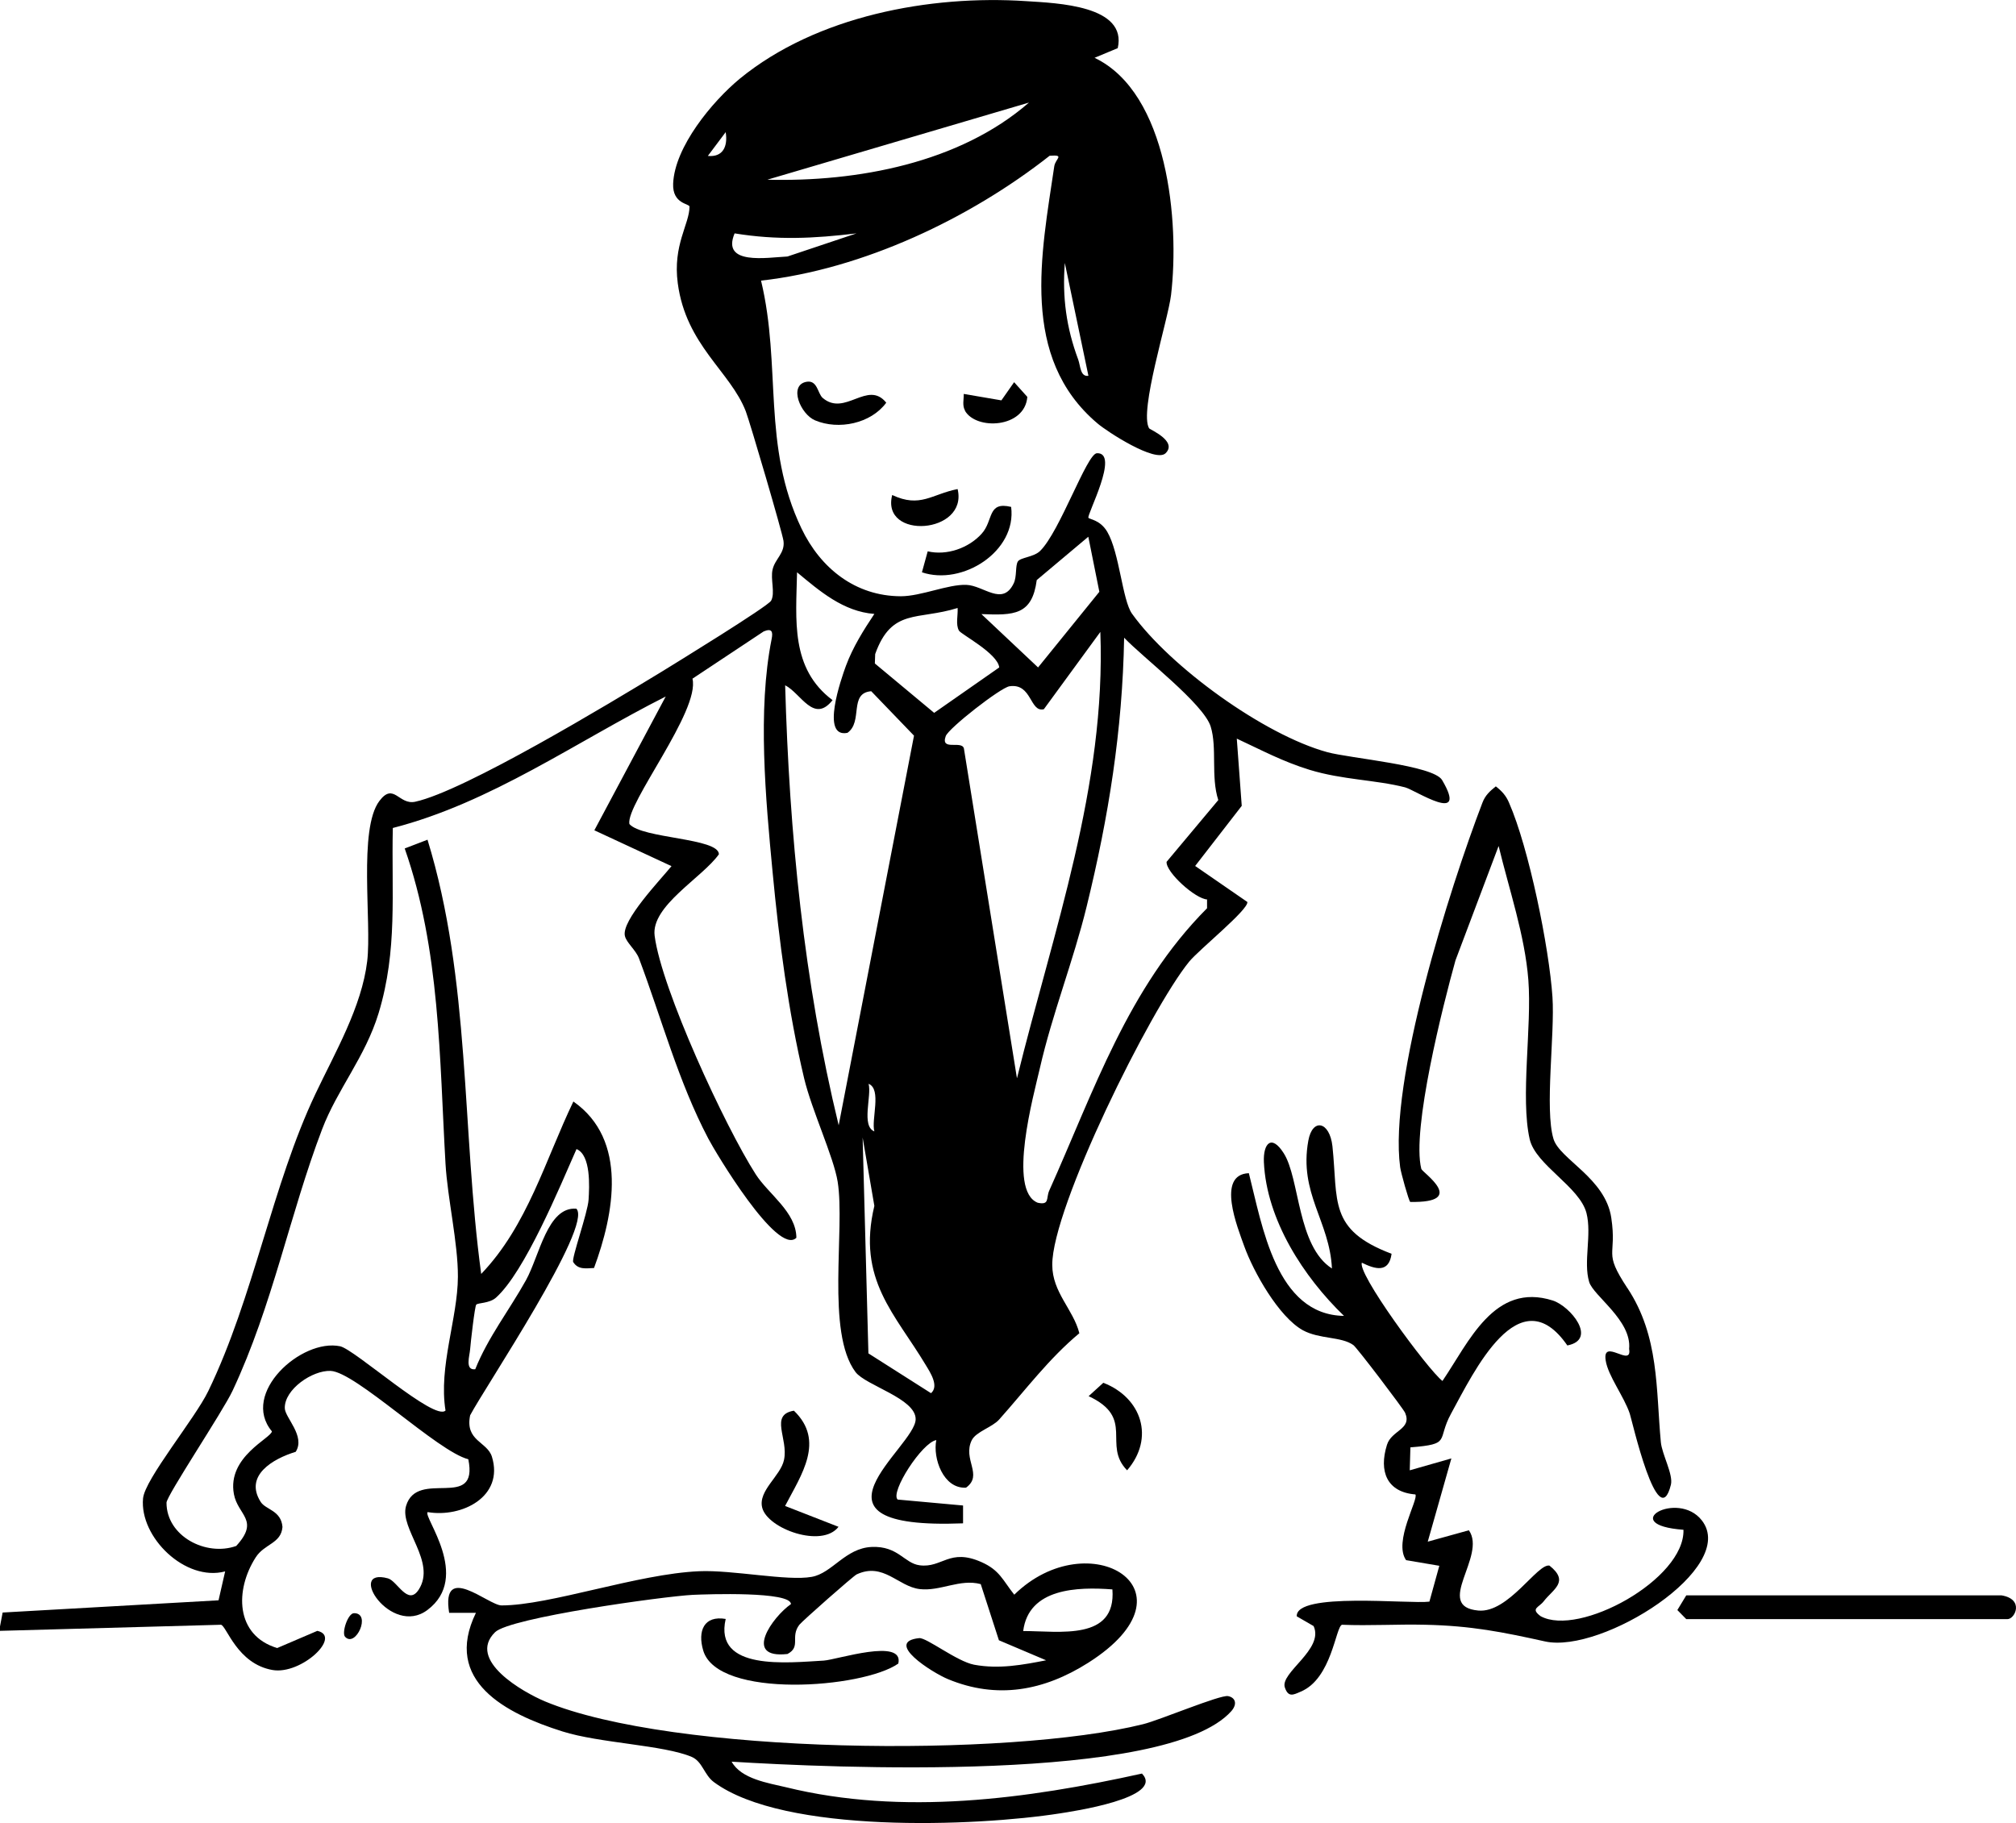 <svg xmlns="http://www.w3.org/2000/svg" id="Layer_1" data-name="Layer 1" viewBox="0 0 122.04 110.39"><path d="M67.65,2.92l-1.39.58c4.46,2.13,5.15,9.96,4.63,14.36-.18,1.51-1.94,7.03-1.33,8.07.05.08,1.74.78,1,1.51-.61.6-3.55-1.31-4.13-1.81-4.71-3.99-3.39-10.26-2.61-15.56.07-.47.67-.71-.28-.64-4.83,3.8-11.31,6.87-17.47,7.56,1.25,5.2.04,9.98,2.45,15.01,1.15,2.4,3.25,4.09,6.01,4.1,1.23,0,2.85-.73,3.97-.69,1.05.04,2.18,1.31,2.86-.08.21-.42.09-1.08.26-1.34.16-.24.96-.26,1.34-.63,1.2-1.17,2.83-5.89,3.44-5.92,1.41-.06-.63,3.75-.51,3.91.07.1.71.12,1.14.85.74,1.26.91,4.14,1.5,4.96,2.3,3.21,7.98,7.33,11.82,8.38,1.4.38,6.42.79,6.95,1.69,1.63,2.77-1.63.6-2.24.44-1.79-.46-3.78-.45-5.78-1.06-1.65-.51-2.88-1.18-4.41-1.89l.3,4.07-2.82,3.64,3.16,2.18c.07.47-2.9,2.86-3.52,3.61-2.36,2.89-8.31,14.91-8.29,18.36,0,1.67,1.27,2.69,1.64,4.14-1.85,1.54-3.27,3.45-4.86,5.23-.41.46-1.39.73-1.65,1.24-.58,1.17.71,2.11-.35,2.88-1.38.08-2.02-1.79-1.8-2.88-.86.14-2.81,3.16-2.34,3.6l3.96.36v1.08c-10.46.41-2.89-4.59-2.87-6.3.02-1.26-3.02-2.04-3.64-2.86-1.8-2.4-.62-8.63-1.08-11.52-.24-1.5-1.57-4.33-2.03-6.26-.96-4.03-1.52-8.37-1.91-12.49-.42-4.42-.92-9.8-.06-14.1.1-.48,0-.67-.48-.47l-4.31,2.86c.47,1.95-4.04,7.58-3.82,8.8.77.89,5.41.84,5.42,1.83-1,1.42-4.13,3.13-3.89,4.94.42,3.24,4.26,11.54,6.12,14.44.77,1.2,2.45,2.28,2.46,3.84-1.14,1.14-4.93-5.23-5.33-6-1.82-3.46-2.83-7.28-4.2-10.92-.19-.5-.76-.95-.85-1.35-.23-.93,2.15-3.4,2.82-4.23l-4.67-2.17,4.32-8.1c-5.43,2.74-10.57,6.43-16.52,7.96-.09,3.93.3,7.39-.86,11.21-.81,2.66-2.5,4.61-3.42,7.03-1.96,5.14-2.99,10.65-5.42,15.83-.59,1.26-4,6.36-4,6.78,0,2.03,2.39,3.27,4.22,2.62,1.44-1.57.1-1.85-.14-3.14-.42-2.27,2.27-3.39,2.3-3.8-1.92-2.3,1.79-5.64,4.13-5.15.89.19,5.72,4.56,6.38,3.89-.43-2.66.74-5.58.75-8.1.01-2.03-.63-4.76-.75-6.84-.37-6.41-.32-12.95-2.47-19.09l1.38-.53c2.62,8.54,2.06,17.52,3.25,26.29,2.8-2.92,3.88-6.9,5.58-10.44,3.32,2.32,2.46,6.81,1.25,10.08-.48.02-.96.12-1.26-.36-.12-.2.88-2.98.93-3.77s.15-2.71-.73-3.07c-1,2.26-3.13,7.44-4.88,9-.4.35-1.08.3-1.19.42-.09.1-.34,2.3-.37,2.7s-.33,1.29.31,1.21c.77-1.93,2.07-3.59,3.07-5.39.82-1.48,1.3-4.47,3.05-4.33,1.03,1.03-5.56,10.85-6.43,12.51-.32,1.56,1.04,1.59,1.32,2.51.74,2.41-1.81,3.7-3.89,3.35-.31.26,2.67,3.92-.02,5.93-2.21,1.65-4.94-2.61-2.39-1.92.57.15,1.21,1.7,1.87.68,1.08-1.68-1.17-3.68-.77-5.06.68-2.29,4.41.33,3.77-2.83-1.86-.47-6.82-5.29-8.34-5.35-1.11-.04-2.79,1.12-2.77,2.25,0,.57,1.27,1.7.66,2.65-1.38.42-3.13,1.44-2.12,3.03.3.48,1.24.51,1.32,1.52-.08,1.01-1.09,1.01-1.62,1.84-1.26,1.96-1.25,4.72,1.3,5.49l2.43-1.04c1.51.33-.97,2.67-2.71,2.37-2.14-.37-2.78-2.66-3.12-2.74l-13.43.37.21-1.11,13.07-.74.4-1.75c-2.41.64-5.19-2.07-4.97-4.42.11-1.17,3.15-4.84,3.95-6.5,2.76-5.71,3.86-12.46,6.49-18,1.18-2.49,2.8-5.26,3.13-8.03.28-2.37-.55-8,.74-9.7.87-1.15,1.17.27,2.17.05,2.99-.65,11.84-6,14.88-7.85.88-.54,6.46-3.97,6.66-4.32.26-.47-.05-1.3.09-1.89.15-.65.76-.99.66-1.73-.07-.51-2.02-7.15-2.28-7.84-.93-2.42-3.62-4-4.12-7.76-.31-2.32.71-3.58.71-4.64,0-.19-1.04-.15-.99-1.39.09-2.23,2.37-4.98,4.04-6.36C49.42.97,56.3-.32,62.13.07c1.85.12,6.14.26,5.53,2.86ZM62.29,6.21l-15.84,4.67c5.44.14,11.62-1,15.84-4.67ZM42.85,9.44c.91.09,1.22-.57,1.08-1.44l-1.08,1.44ZM51.85,14.13c-2.58.31-4.79.42-7.38,0-.82,1.95,1.96,1.46,3.2,1.4l4.18-1.4ZM65.89,22.76l-1.43-6.84c-.16,2.07.09,3.92.81,5.85.14.38.12,1.07.63.98ZM65.89,32.49l-3.13,2.63c-.28,2.13-1.38,2.14-3.35,2.06l3.43,3.23,3.71-4.58-.67-3.34ZM52.93,37.17c-1.88-.14-3.32-1.39-4.68-2.52-.06,2.89-.41,5.82,2.15,7.74-1.14,1.44-1.91-.41-2.87-.9.25,8.96,1.13,17.95,3.24,26.64l4.56-23.59-2.59-2.69c-1.37.11-.48,1.85-1.44,2.52-1.64.33-.38-3.27-.09-4.06.42-1.13,1.06-2.15,1.72-3.14ZM58.05,38.18c-.21-.38-.05-.93-.08-1.37-2.42.76-3.99-.01-4.99,2.79l-.02.57,3.59,2.99,3.94-2.75c-.1-.86-2.31-2-2.44-2.23ZM61.57,65.26c2.19-8.9,5.39-17.67,5.04-27l-3.42,4.68c-.86.21-.71-1.59-2.08-1.39-.54.08-3.69,2.54-3.86,3.02-.33.92.96.24,1.1.74l3.21,19.96ZM73.09,54.46c-.73-.03-2.52-1.66-2.47-2.28l3.13-3.74c-.46-1.41-.06-3.16-.46-4.45-.43-1.38-4.11-4.19-5.24-5.38-.1,5.61-.94,10.86-2.27,16.28-.8,3.28-2.08,6.49-2.83,9.78-.37,1.61-1.98,7.42-.13,8.15.73.16.5-.28.69-.72,2.7-6.01,4.76-12.29,9.56-17.11v-.52ZM52.93,68.5c-.2-.71.46-2.56-.35-2.88.2.71-.46,2.56.35,2.88ZM56.05,82.66c-1.85-3.1-4.19-5.19-3.12-9.65l-.71-4.14.35,13.07,3.79,2.41c.5-.43-.05-1.26-.31-1.69Z"></path><path d="M63.37,100.54l-2.9-1.23-1.1-3.4c-1.26-.34-2.45.45-3.7.3-1.31-.16-2.19-1.64-3.81-.89-.21.1-3.29,2.82-3.47,3.05-.57.74.12,1.33-.72,1.77-2.74.31-.89-2.26.21-3.02,0-.78-5.04-.6-5.95-.56-1.75.09-11.07,1.38-11.96,2.26-1.73,1.7,1.71,3.64,3.02,4.19,7.73,3.22,28.07,3.41,36.21,1.38,1.01-.25,4.66-1.79,5.14-1.7.43.08.59.46.2.91-3.92,4.38-24.39,3.42-30.25,3.06.58,1.05,2.21,1.29,3.3,1.55,7.04,1.73,14.58.71,21.54-.83,1.42,1.48-4.33,2.31-4.96,2.41-5.11.8-16.7,1.25-20.95-1.89-.6-.44-.69-1.25-1.35-1.53-1.69-.72-5.58-.83-7.82-1.54-3.43-1.08-7.25-3.05-5.24-7.18h-1.62c-.5-3.11,2.38-.45,3.17-.45,2.93,0,8.23-1.91,11.96-2.07,2.02-.09,5.35.61,6.82.34,1.24-.22,2.03-1.74,3.63-1.81s1.97.99,2.9,1.11c1.37.18,1.8-1.06,3.75-.19,1.1.49,1.28,1.09,1.98,1.97,4.51-4.42,11.41-.28,4.48,4.12-2.68,1.7-5.52,2.23-8.5.99-.94-.39-3.89-2.25-1.74-2.48.44-.05,2.28,1.41,3.33,1.61,1.52.28,2.94.01,4.42-.28ZM67.34,96.23c-2.11-.16-5.07-.08-5.4,2.52,2.19,0,5.64.61,5.4-2.52Z"></path><path d="M82.46,76.42c-.45.5,4,6.54,4.86,7.19,1.6-2.35,3.13-6,6.68-4.87,1.06.34,2.73,2.36.88,2.72-2.91-4.21-5.66,1.61-7.04,4.13-.89,1.63.06,1.84-2.46,2.04l-.04,1.39,2.52-.72-1.43,5.04,2.49-.69c1.1,1.57-2.15,4.61.57,4.86,1.82.17,3.59-2.88,4.31-2.72,1.23.98.21,1.43-.35,2.16-.29.38-.82.43-.19.9,2.32,1.28,8.74-2.23,8.65-5.23-4.07-.3-.35-2.44,1.11-.57,2.24,2.86-6.04,8.09-9.49,7.33-2.54-.56-4.44-.95-7.27-1.01-1.67-.04-3.35.07-5.02,0-.39.11-.61,3.26-2.5,4.05-.44.19-.75.37-.96-.25-.31-.9,2.39-2.31,1.74-3.72l-1.02-.59c-.08-1.49,6.84-.73,8.03-.89l.6-2.17-2.01-.34c-.79-1.11.77-3.7.56-3.98-1.73-.14-2.22-1.4-1.72-3,.27-.89,1.53-.94,1.1-1.94-.1-.24-2.92-3.95-3.13-4.1-.73-.53-2.05-.35-3.06-.9-1.46-.81-2.99-3.53-3.55-5.09-.4-1.12-1.71-4.34.28-4.42.81,3.17,1.64,8.58,5.76,8.64-2.44-2.35-4.69-5.81-4.85-9.31-.05-1.13.46-1.71,1.2-.54.98,1.53.81,5.63,2.92,6.98-.14-2.88-2.01-4.54-1.43-7.74.25-1.38,1.29-1.18,1.46.34.35,3.32-.26,5.06,3.58,6.51-.16,1.18-.99.94-1.8.54Z"></path><path d="M98.52,77.99c1.93,2.92,1.72,6.12,2.02,9.32.07.75.76,1.96.61,2.58-.77,3.12-2.37-3.96-2.49-4.3-.35-1.05-1.32-2.29-1.46-3.23-.21-1.39,1.62.48,1.42-.69.17-1.73-2.17-3.21-2.42-4.06-.36-1.21.17-2.85-.16-4.16-.41-1.6-3.08-2.91-3.44-4.48-.57-2.52.14-6.81-.08-9.64-.21-2.7-1.17-5.49-1.8-8.11l-2.61,6.92c-.74,2.65-2.67,10.26-2.07,12.63.06.22,2.85,2.07-.67,2-.09-.06-.57-1.79-.61-2.1-.7-5.21,2.99-16.88,4.98-22.07.17-.45.45-.7.81-.99.36.28.62.56.8.99,1.2,2.73,2.43,8.77,2.63,11.77.15,2.25-.48,6.78.06,8.58.37,1.24,3.14,2.37,3.5,4.78s-.53,1.97.97,4.25Z"></path><path d="M121.16,96.59c1.4.23.82,1.44.36,1.44h-19.44l-.54-.55.54-.89h19.08Z"></path><path d="M43.93,98.02c-.73,3.17,3.77,2.64,5.94,2.52.79-.05,4.87-1.4,4.51.18-2.15,1.51-10.94,2.16-11.81-.79-.35-1.18.04-2.14,1.37-1.91Z"></path><path d="M47.53,91.18l3.23,1.26c-1,1.31-4.3.12-4.62-1.16-.26-1.03,1.12-1.92,1.32-2.89.28-1.29-.9-2.73.6-2.98,1.9,1.83.45,3.88-.53,5.76Z"></path><path d="M61.21,30.69c.35,2.69-2.95,4.79-5.4,3.96l.35-1.27c1.15.27,2.47-.19,3.26-1.06.74-.81.33-1.98,1.79-1.63Z"></path><path d="M49.8,24.09c1.35,1.16,2.72-1.11,3.85.29-.93,1.27-2.89,1.67-4.31,1.07-.88-.37-1.61-2.11-.54-2.33.69-.14.69.7,1,.97Z"></path><path d="M66.79,83.72c2.32.9,3.13,3.34,1.44,5.3-1.52-1.55.52-3.16-2.33-4.49l.89-.81Z"></path><path d="M57.97,29.61c.65,2.73-4.66,3.1-3.96.36,1.7.8,2.39-.05,3.96-.36Z"></path><path d="M58.42,24.86c-.18-.31-.07-.67-.08-1.01l2.28.39.77-1.1.8.89c-.15,1.9-3.11,2.03-3.78.83Z"></path><path d="M20.89,99.1c-.22-.24.17-1.43.54-1.43,1.07-.01.1,2.12-.54,1.43Z"></path></svg>